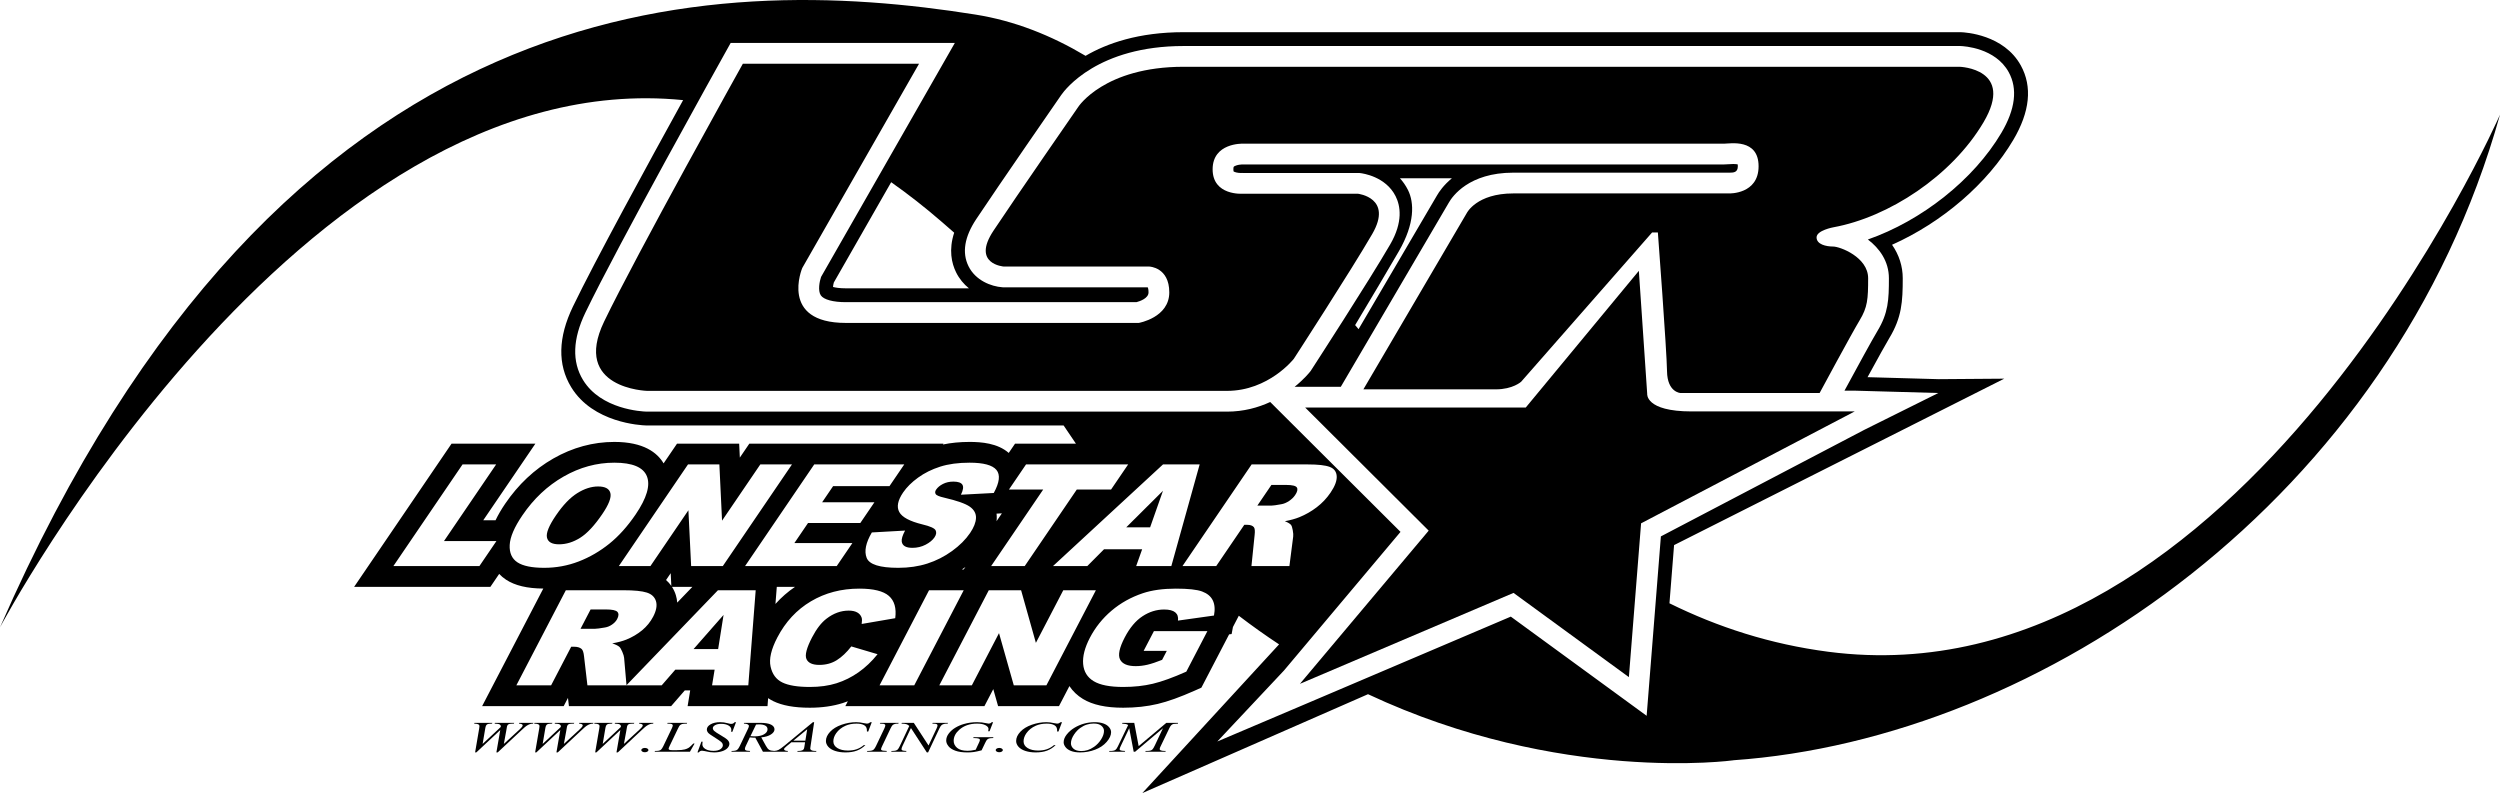 <?xml version="1.0" encoding="UTF-8"?>
<svg xmlns="http://www.w3.org/2000/svg" xmlns:xlink="http://www.w3.org/1999/xlink" width="1024pt" height="324.84pt" viewBox="0 0 1024 324.84" version="1.1">
<defs>
<clipPath id="clip1">
  <path d="M 0 0 L 1024 0 L 1024 324.84 L 0 324.84 Z M 0 0 "/>
</clipPath>
</defs>
<g id="surface1">
<path style=" stroke:none;fill-rule:nonzero;fill:rgb(0%,0%,0%);fill-opacity:1;" d="M 228.984 222.949 C 231.941 222.949 234.84 222.051 237.684 220.25 C 240.527 218.449 243.531 215.223 246.703 210.562 C 249.367 206.645 250.473 203.777 250.012 201.969 C 249.555 200.16 247.875 199.258 244.977 199.258 C 242.203 199.258 239.352 200.176 236.422 202.012 C 233.492 203.848 230.582 206.891 227.695 211.133 C 224.836 215.336 223.617 218.355 224.039 220.191 C 224.461 222.027 226.105 222.949 228.984 222.949 "/>
<path style=" stroke:none;fill-rule:nonzero;fill:rgb(0%,0%,0%);fill-opacity:1;" d="M 476.359 201.016 L 461.312 215.988 L 471.09 215.988 "/>
<path style=" stroke:none;fill-rule:nonzero;fill:rgb(0%,0%,0%);fill-opacity:1;" d="M 252.805 253.535 C 253.457 252.277 253.488 251.312 252.902 250.637 C 252.312 249.965 250.727 249.629 248.141 249.629 L 241.914 249.629 L 237.789 257.547 L 243.77 257.547 C 244.414 257.547 245.758 257.371 247.801 257.016 C 248.82 256.855 249.801 256.449 250.734 255.793 C 251.672 255.137 252.363 254.383 252.805 253.535 "/>
<path style=" stroke:none;fill-rule:nonzero;fill:rgb(0%,0%,0%);fill-opacity:1;" d="M 588.566 80.098 L 556.465 134.824 C 556 134.273 555.531 133.719 555.062 133.164 C 561.484 122.469 568.684 110.301 572.941 102.961 C 579.594 91.484 579.289 82.945 576.695 77.801 C 575.762 75.949 574.641 74.371 573.414 73.023 L 594.691 73.023 C 591.277 75.836 589.387 78.656 588.566 80.098 M 709.949 67.176 C 709.223 67.176 708.512 67.23 707.883 67.273 C 707.172 67.324 706.594 67.355 706.191 67.355 L 508.699 67.355 C 508.184 67.371 506.859 67.5 505.867 67.969 C 505.297 68.238 505.195 68.289 505.195 69.352 C 505.195 69.816 505.25 70.102 505.289 70.223 C 505.672 70.504 506.93 70.863 508.301 70.863 L 508.398 70.863 L 508.754 70.828 L 508.941 70.848 L 556.664 70.848 L 557.137 70.898 C 558.191 71.02 567.57 72.289 571.633 80.352 C 573.594 84.242 574.805 90.832 569.422 100.117 C 560.789 115.004 538.039 150.113 537.074 151.602 L 536.871 151.914 L 536.641 152.211 C 536.43 152.484 534.23 155.246 530.281 158.43 L 549.195 158.43 L 593.457 82.965 C 594.883 80.465 601.617 70.723 619.816 70.723 L 708.566 70.723 C 710.043 70.715 711.812 70.637 711.812 68.102 C 711.812 67.773 711.793 67.52 711.77 67.336 C 711.426 67.262 710.848 67.176 709.949 67.176 "/>
<g clip-path="url(#clip1)" clip-rule="nonzero">
<path style=" stroke:none;fill-rule:nonzero;fill:rgb(0%,0%,0%);fill-opacity:1;" d="M 674.465 293.191 L 618.828 252.566 L 535.77 287.926 L 498.609 303.719 L 525.93 274.629 L 573.652 217.859 L 520.277 164.66 C 515.355 166.934 509.414 168.605 502.566 168.605 L 264.945 168.605 L 264.824 168.602 C 262.934 168.547 246.16 167.73 238.797 155.629 C 234.234 148.137 234.566 138.852 239.777 128.035 C 252.988 100.621 295.062 25.156 296.844 21.961 L 299.277 17.598 L 391.098 17.598 L 336.309 113.426 C 335.688 115.215 334.922 119.078 336.207 120.977 C 337.387 122.723 341.211 123.766 346.441 123.766 L 465.496 123.766 C 466.852 123.402 470.438 122.211 470.438 119.77 C 470.438 118.461 470.211 117.867 470.121 117.688 L 410.887 117.688 L 410.582 117.668 C 405.969 117.34 399.566 114.875 396.691 109.023 C 393.977 103.504 395.043 97.027 399.855 89.773 C 408.922 76.113 434.441 39.254 434.699 38.883 L 434.699 38.887 C 436.281 36.605 449.727 18.848 484.816 18.848 L 802.832 18.848 L 802.969 18.852 C 804.422 18.898 817.305 19.605 822.773 29.566 C 826.504 36.367 825.492 44.73 819.762 54.426 C 808.379 73.688 787.051 90.414 765.078 98.098 C 769.824 101.695 773.695 107.008 773.695 113.977 C 773.695 122.812 773.473 128.172 768.969 135.629 C 766.914 139.023 760.281 151.18 755.5 160.016 L 759.691 160.016 L 793.941 160.977 L 763.637 176.051 L 680.297 219.707 Z M 512.594 231.867 L 513.895 219.141 C 514.086 217.492 513.984 216.422 513.586 215.93 C 513.035 215.289 512.133 214.965 510.875 214.965 L 509.66 214.965 L 498.156 231.867 L 484.34 231.867 L 512.668 190.227 L 535.602 190.227 C 539.855 190.227 542.875 190.562 544.66 191.246 C 546.445 191.93 547.398 193.188 547.516 195.039 C 547.637 196.887 546.797 199.133 544.992 201.785 C 543.422 204.094 541.539 206.09 539.344 207.762 C 537.148 209.441 534.777 210.801 532.223 211.84 C 530.602 212.504 528.613 213.051 526.27 213.488 C 527.562 214 528.41 214.508 528.809 215.023 C 529.082 215.363 529.32 216.094 529.52 217.215 C 529.719 218.332 529.777 219.195 529.688 219.801 L 528.141 231.867 Z M 497.246 252.125 L 482.492 254.199 C 482.695 252.727 482.324 251.605 481.387 250.824 C 480.445 250.047 478.934 249.656 476.848 249.656 C 473.738 249.656 470.785 250.57 467.984 252.406 C 465.184 254.238 462.75 257.137 460.684 261.105 C 458.488 265.32 457.859 268.332 458.785 270.141 C 459.715 271.945 461.844 272.848 465.184 272.848 C 466.77 272.848 468.383 272.652 470.023 272.266 C 471.664 271.875 473.66 271.211 476.004 270.273 L 477.914 266.605 L 468.43 266.605 L 472.648 258.504 L 494.555 258.504 L 485.914 275.105 C 480.457 277.535 475.887 279.188 472.207 280.062 C 468.527 280.938 464.477 281.379 460.059 281.379 C 454.613 281.379 450.582 280.59 447.969 279.012 C 445.359 277.438 443.922 275.09 443.656 271.973 C 443.391 268.855 444.309 265.277 446.41 261.238 C 448.621 256.988 451.578 253.289 455.277 250.145 C 458.98 247.004 463.246 244.617 468.082 242.988 C 471.844 241.73 476.355 241.102 481.613 241.102 C 486.68 241.102 490.27 241.488 492.379 242.27 C 494.484 243.051 495.945 244.258 496.75 245.895 C 497.555 247.535 497.723 249.609 497.246 252.125 M 428.605 280.715 L 415.246 280.715 L 409.195 259.328 L 398.066 280.715 L 384.734 280.715 L 405.004 241.766 L 418.242 241.766 L 424.301 263.312 L 435.516 241.766 L 448.879 241.766 Z M 374.473 280.715 L 360.266 280.715 L 380.535 241.766 L 394.738 241.766 Z M 351.656 275.371 C 348.828 277.355 345.82 278.855 342.637 279.863 C 339.449 280.871 335.801 281.379 331.695 281.379 C 326.707 281.379 322.957 280.762 320.434 279.531 C 317.91 278.301 316.309 276.137 315.629 273.039 C 314.945 269.941 315.859 265.977 318.375 261.145 C 321.73 254.703 326.324 249.75 332.164 246.293 C 338 242.832 344.609 241.102 351.996 241.102 C 357.773 241.102 361.801 242.094 364.074 244.074 C 366.352 246.059 367.223 249.105 366.688 253.215 L 352.941 255.578 C 353.121 254.395 353.113 253.523 352.922 252.977 C 352.605 252.055 352.004 251.348 351.113 250.852 C 350.227 250.355 349.07 250.105 347.652 250.105 C 344.441 250.105 341.406 251.203 338.555 253.398 C 336.414 255.023 334.438 257.582 332.625 261.066 C 330.379 265.383 329.609 268.344 330.324 269.941 C 331.031 271.543 332.785 272.344 335.582 272.344 C 338.293 272.344 340.68 271.699 342.738 270.406 C 344.797 269.113 346.781 267.234 348.691 264.773 L 359.453 267.961 C 357.078 270.918 354.48 273.391 351.656 275.371 M 325.652 240.371 C 322.695 242.367 320.02 244.707 317.625 247.375 L 318.172 240.371 Z M 305.176 231.867 L 333.508 190.227 L 370.383 190.227 L 364.336 199.113 L 341.246 199.113 L 336.746 205.73 L 358.164 205.73 L 352.383 214.227 L 330.965 214.227 L 325.379 222.438 L 349.137 222.438 L 342.719 231.867 Z M 306.504 280.715 L 291.66 280.715 L 292.711 274.285 L 276.617 274.285 L 271.031 280.715 L 240.605 280.715 L 239.219 268.809 C 239.062 267.27 238.727 266.27 238.219 265.809 C 237.508 265.207 236.508 264.906 235.215 264.906 L 233.961 264.906 L 225.734 280.715 L 211.496 280.715 L 231.766 241.766 L 255.395 241.766 C 259.773 241.766 262.957 242.082 264.938 242.719 C 266.926 243.359 268.176 244.539 268.695 246.266 C 269.215 247.996 268.832 250.098 267.543 252.578 C 266.418 254.738 264.902 256.602 263 258.172 C 261.098 259.738 258.945 261.008 256.539 261.984 C 255.008 262.602 253.078 263.117 250.762 263.523 C 252.199 264.004 253.18 264.48 253.703 264.961 C 254.055 265.277 254.457 265.961 254.902 267.008 C 255.348 268.055 255.59 268.859 255.633 269.426 L 256.613 280.656 L 294.07 241.766 L 309.531 241.766 Z M 211.941 230.336 C 209.672 228.84 208.613 226.469 208.77 223.23 C 208.926 219.992 210.664 215.941 213.977 211.074 C 218.602 204.273 224.223 198.98 230.855 195.195 C 237.48 191.406 244.406 189.516 251.637 189.516 C 259.051 189.516 263.492 191.375 264.973 195.094 C 266.453 198.816 264.906 204.027 260.348 210.73 C 257.035 215.598 253.445 219.594 249.578 222.707 C 245.703 225.82 241.523 228.246 237.035 229.977 C 232.543 231.711 227.828 232.578 222.891 232.578 C 217.863 232.578 214.219 231.828 211.941 230.336 M 274.977 239.988 C 274.359 239.102 273.637 238.297 272.816 237.578 L 274.719 234.777 Z M 283.605 240.371 L 277.391 246.824 C 277.316 245.801 277.133 244.793 276.836 243.809 C 276.461 242.562 275.914 241.422 275.238 240.371 Z M 281.805 190.227 L 294.652 190.227 L 295.75 213.262 L 311.422 190.227 L 324.391 190.227 L 296.062 231.867 L 283.09 231.867 L 281.969 209.004 L 266.414 231.867 L 253.473 231.867 Z M 395.441 232.215 L 394.73 233.262 L 393.98 233.262 C 394.301 233.039 394.625 232.824 394.938 232.594 C 395.109 232.469 395.273 232.34 395.441 232.215 M 376.043 195.637 C 378.664 193.73 381.676 192.234 385.082 191.145 C 388.484 190.059 392.504 189.516 397.141 189.516 C 402.832 189.516 406.5 190.504 408.141 192.48 C 409.781 194.461 409.414 197.609 407.047 201.926 L 393.594 202.637 C 394.523 200.762 394.727 199.398 394.203 198.547 C 393.68 197.695 392.445 197.266 390.5 197.266 C 388.898 197.266 387.477 197.586 386.238 198.219 C 384.996 198.855 384.066 199.629 383.449 200.535 C 382.996 201.199 382.926 201.793 383.234 202.324 C 383.508 202.875 384.695 203.387 386.809 203.859 C 391.996 205.07 395.473 206.297 397.23 207.535 C 398.984 208.781 399.832 210.32 399.77 212.156 C 399.703 213.988 398.895 216.047 397.352 218.316 C 395.535 220.988 393.07 223.449 389.957 225.703 C 386.844 227.957 383.473 229.668 379.848 230.832 C 376.219 231.996 372.25 232.578 367.938 232.578 C 360.359 232.578 356.043 231.215 354.98 228.488 C 353.922 225.762 354.629 222.297 357.105 218.09 L 370.723 217.324 C 369.648 219.312 369.195 220.828 369.359 221.867 C 369.629 223.555 371.082 224.395 373.715 224.395 C 375.68 224.395 377.484 223.965 379.137 223.105 C 380.785 222.242 381.992 221.242 382.77 220.105 C 383.5 219.027 383.656 218.059 383.223 217.211 C 382.785 216.359 380.984 215.551 377.816 214.797 C 372.645 213.527 369.488 211.84 368.348 209.738 C 367.184 207.637 367.711 204.957 369.926 201.699 C 371.383 199.559 373.422 197.539 376.043 195.637 M 408.188 213.48 C 408.223 213.137 408.254 212.789 408.266 212.445 C 408.289 211.746 408.262 211.055 408.188 210.383 L 410.375 210.266 Z M 452.199 224.992 L 445.352 231.867 L 431.301 231.867 L 476.367 190.227 L 491.379 190.227 L 479.777 231.867 L 465.371 231.867 L 467.82 224.992 Z M 413.266 200.508 L 420.262 190.227 L 462.09 190.227 L 455.094 200.508 L 441.059 200.508 L 419.727 231.867 L 405.965 231.867 L 427.297 200.508 Z M 391.602 111.523 C 392.926 114.223 394.773 116.391 396.871 118.098 L 346.441 118.098 C 343.84 118.098 342.145 117.801 341.199 117.535 C 341.25 116.988 341.363 116.316 341.531 115.715 L 365.023 74.629 C 371.938 79.496 378.883 84.918 385.855 90.965 C 387.539 92.426 389.188 93.867 390.832 95.305 C 388.539 102.324 389.777 107.809 391.602 111.523 M 196.363 231.867 L 161.125 231.867 L 189.457 190.227 L 203.219 190.227 L 181.863 221.613 L 203.34 221.613 Z M 1024 46.965 C 1024 46.965 917.895 288.965 748.895 266.965 C 725.152 263.875 703.621 256.887 683.809 247.109 L 685.699 223.273 L 820.941 155.102 L 794.098 155.309 L 764.949 154.488 C 769.418 146.297 772.617 140.547 773.82 138.559 C 778.988 130.004 779.363 123.566 779.363 113.977 C 779.363 109.059 777.844 104.371 774.984 100.254 C 795.527 91.102 814.078 75.191 824.641 57.312 C 831.461 45.77 832.504 35.516 827.742 26.84 C 820.762 14.129 804.938 13.246 803.168 13.188 L 802.93 13.18 L 484.816 13.18 C 466.328 13.18 453.352 17.777 444.648 22.871 C 430.465 14.445 415.551 8.516 399.516 5.965 C 292.633 -11.035 116.105 -9.035 0 256.965 C 0 256.965 122.797 25.324 279.805 41.008 C 265.73 66.52 243.633 106.977 234.672 125.574 C 228.57 138.234 228.328 149.34 233.953 158.574 C 242.875 173.234 262.457 174.207 264.688 174.27 L 435.656 174.273 C 437.324 176.801 439.008 179.281 440.703 181.723 L 415.762 181.723 L 413.176 185.52 C 408.613 181.523 401.961 181.012 397.141 181.012 C 393.188 181.012 389.531 181.371 386.215 182.074 L 386.453 181.723 L 306.922 181.723 L 303.035 187.434 L 302.762 181.723 L 277.305 181.723 L 271.809 189.797 C 269.207 185.398 263.617 181.012 251.637 181.012 C 242.941 181.012 234.531 183.297 226.637 187.809 C 218.91 192.223 212.285 198.441 206.945 206.289 C 205.316 208.68 204 210.945 202.973 213.109 L 197.934 213.109 L 219.293 181.723 L 184.957 181.723 L 145.055 240.371 L 200.863 240.371 L 204.461 235.078 C 205.285 235.953 206.219 236.746 207.27 237.438 C 210.934 239.848 215.934 241.031 222.535 241.074 L 197.484 289.219 L 230.895 289.219 L 232.641 285.863 L 233.031 289.219 L 274.91 289.219 L 280.492 282.789 L 282.703 282.789 L 281.652 289.219 L 314.371 289.219 L 314.625 285.961 C 315.285 286.402 315.969 286.816 316.707 287.176 C 320.441 288.996 325.344 289.883 331.695 289.883 C 336.656 289.883 341.203 289.238 345.203 287.969 C 345.902 287.746 346.594 287.5 347.281 287.238 L 346.254 289.219 L 403.227 289.219 L 406.848 282.262 L 408.816 289.219 L 433.766 289.219 L 438.031 281.023 C 439.426 283.121 441.289 284.91 443.578 286.297 C 447.578 288.707 452.969 289.883 460.059 289.883 C 465.121 289.883 469.871 289.359 474.18 288.336 C 478.41 287.328 483.379 285.543 489.367 282.879 L 492.086 281.668 L 503.445 259.844 L 504.473 259.699 L 505.012 256.828 L 507.414 252.211 C 512.891 256.395 518.395 260.297 523.906 263.934 L 467.898 324.844 L 560.34 284.344 C 639.027 321.23 709.965 311.422 709.965 311.422 L 709.941 311.402 C 835.645 302.68 979.816 204.836 1024 46.965 "/>
</g>
<path style=" stroke:none;fill-rule:nonzero;fill:rgb(0%,0%,0%);fill-opacity:1;" d="M 530.473 202.809 C 531.391 201.461 531.637 200.43 531.215 199.711 C 530.793 198.992 529.328 198.629 526.816 198.629 L 520.77 198.629 L 515.012 207.094 L 520.816 207.094 C 521.441 207.094 522.785 206.91 524.844 206.527 C 525.875 206.359 526.914 205.922 527.965 205.223 C 529.023 204.52 529.855 203.719 530.473 202.809 "/>
<path style=" stroke:none;fill-rule:nonzero;fill:rgb(0%,0%,0%);fill-opacity:1;" d="M 294.152 265.859 L 296.375 251.859 L 284.078 265.859 "/>
<path style=" stroke:none;fill-rule:nonzero;fill:rgb(0%,0%,0%);fill-opacity:1;" d="M 212.562 296.398 C 213.121 296.434 213.512 296.516 213.742 296.641 C 213.977 296.766 214.09 296.91 214.09 297.07 C 214.09 297.246 214.004 297.461 213.832 297.711 C 213.656 297.961 213.234 298.395 212.562 299.02 L 206.379 304.711 C 206.789 302.559 207.102 300.855 207.309 299.605 C 207.516 298.352 207.633 297.676 207.66 297.578 C 207.758 297.234 207.883 296.992 208.043 296.848 C 208.203 296.707 208.395 296.602 208.625 296.539 C 208.945 296.453 209.559 296.406 210.473 296.398 L 210.629 296.074 L 202.715 296.074 L 202.602 296.398 C 203.648 296.441 204.332 296.547 204.648 296.723 C 204.965 296.898 205.125 297.148 205.125 297.473 C 205.125 297.555 205.117 297.652 205.109 297.77 L 197.684 304.711 L 198.766 298.32 C 198.902 297.469 199.148 296.938 199.508 296.719 C 199.867 296.5 200.539 296.395 201.52 296.398 L 201.68 296.074 L 194.355 296.074 L 194.195 296.398 C 195.023 296.41 195.594 296.504 195.91 296.68 C 196.23 296.852 196.387 297.109 196.387 297.445 C 196.387 297.652 196.355 297.941 196.285 298.32 L 194.602 308.188 L 195.09 308.188 L 204.906 299.02 L 203.32 308.188 L 203.855 308.188 L 213.672 299.02 C 214.633 298.121 215.266 297.57 215.574 297.359 C 216.113 297 216.578 296.754 216.973 296.629 C 217.367 296.496 217.82 296.422 218.328 296.398 L 218.473 296.074 L 212.676 296.074 "/>
<path style=" stroke:none;fill-rule:nonzero;fill:rgb(0%,0%,0%);fill-opacity:1;" d="M 237.156 296.398 C 237.715 296.434 238.105 296.516 238.336 296.641 C 238.566 296.766 238.684 296.91 238.684 297.07 C 238.684 297.246 238.598 297.461 238.426 297.711 C 238.25 297.961 237.828 298.395 237.156 299.02 L 230.969 304.711 C 231.383 302.559 231.695 300.855 231.898 299.605 C 232.105 298.352 232.223 297.676 232.254 297.578 C 232.348 297.234 232.477 296.992 232.637 296.848 C 232.797 296.707 232.988 296.602 233.219 296.539 C 233.535 296.453 234.152 296.406 235.066 296.398 L 235.223 296.074 L 227.309 296.074 L 227.195 296.398 C 228.242 296.441 228.926 296.547 229.242 296.723 C 229.559 296.898 229.719 297.148 229.719 297.473 C 229.719 297.555 229.711 297.652 229.703 297.77 L 222.277 304.711 L 223.359 298.32 C 223.492 297.469 223.742 296.938 224.102 296.719 C 224.461 296.5 225.133 296.395 226.113 296.398 L 226.27 296.074 L 218.949 296.074 L 218.789 296.398 C 219.617 296.41 220.188 296.504 220.504 296.68 C 220.82 296.852 220.98 297.109 220.98 297.445 C 220.98 297.652 220.945 297.941 220.879 298.32 L 219.191 308.188 L 219.684 308.188 L 229.5 299.02 L 227.914 308.188 L 228.449 308.188 L 238.266 299.02 C 239.227 298.121 239.859 297.57 240.168 297.359 C 240.707 297 241.172 296.754 241.566 296.629 C 241.961 296.496 242.41 296.422 242.922 296.398 L 243.066 296.074 L 237.27 296.074 "/>
<path style=" stroke:none;fill-rule:nonzero;fill:rgb(0%,0%,0%);fill-opacity:1;" d="M 261.75 296.398 C 262.309 296.434 262.699 296.516 262.93 296.641 C 263.16 296.766 263.277 296.91 263.277 297.07 C 263.277 297.246 263.191 297.461 263.02 297.711 C 262.844 297.961 262.422 298.395 261.75 299.02 L 255.562 304.711 C 255.977 302.559 256.289 300.855 256.492 299.605 C 256.699 298.352 256.816 297.676 256.848 297.578 C 256.941 297.234 257.07 296.992 257.23 296.848 C 257.391 296.707 257.582 296.602 257.812 296.539 C 258.133 296.453 258.746 296.406 259.66 296.398 L 259.816 296.074 L 251.902 296.074 L 251.789 296.398 C 252.836 296.441 253.52 296.547 253.836 296.723 C 254.152 296.898 254.312 297.148 254.312 297.473 C 254.312 297.555 254.305 297.652 254.297 297.77 L 246.871 304.711 L 247.953 298.32 C 248.09 297.469 248.336 296.938 248.695 296.719 C 249.055 296.5 249.727 296.395 250.707 296.398 L 250.863 296.074 L 243.543 296.074 L 243.383 296.398 C 244.211 296.41 244.781 296.504 245.098 296.68 C 245.414 296.852 245.574 297.109 245.574 297.445 C 245.574 297.652 245.539 297.941 245.473 298.32 L 243.785 308.188 L 244.277 308.188 L 254.094 299.02 L 252.508 308.188 L 253.043 308.188 L 262.859 299.02 C 263.82 298.121 264.453 297.57 264.762 297.359 C 265.301 297 265.766 296.754 266.16 296.629 C 266.555 296.496 267.008 296.422 267.516 296.398 L 267.66 296.074 L 261.863 296.074 "/>
<path style=" stroke:none;fill-rule:nonzero;fill:rgb(0%,0%,0%);fill-opacity:1;" d="M 265.172 306.609 C 264.891 306.438 264.539 306.352 264.129 306.352 C 263.723 306.352 263.379 306.438 263.098 306.609 C 262.812 306.781 262.672 306.992 262.672 307.234 C 262.672 307.48 262.812 307.688 263.098 307.859 C 263.379 308.031 263.723 308.117 264.129 308.117 C 264.531 308.117 264.879 308.031 265.164 307.859 C 265.453 307.688 265.598 307.48 265.598 307.234 C 265.598 306.992 265.453 306.781 265.172 306.609 "/>
<path style=" stroke:none;fill-rule:nonzero;fill:rgb(0%,0%,0%);fill-opacity:1;" d="M 283.59 304.949 C 282.906 305.641 282.43 306.074 282.16 306.25 C 281.66 306.562 281.113 306.801 280.52 306.957 C 279.711 307.164 278.621 307.27 277.246 307.27 L 275.355 307.27 C 274.781 307.27 274.41 307.227 274.246 307.141 C 273.988 307.012 273.859 306.879 273.859 306.738 C 273.859 306.527 273.988 306.156 274.246 305.621 L 277.637 298.539 C 278.027 297.719 278.312 297.227 278.484 297.07 C 278.734 296.832 279.047 296.66 279.422 296.555 C 279.797 296.453 280.434 296.398 281.324 296.398 L 281.441 296.074 L 273.469 296.074 L 273.297 296.398 C 273.391 296.406 273.52 296.406 273.684 296.406 C 274.414 296.406 274.914 296.469 275.176 296.594 C 275.441 296.715 275.574 296.887 275.574 297.105 C 275.574 297.387 275.43 297.824 275.141 298.418 L 271.695 305.621 C 271.359 306.32 271.039 306.801 270.742 307.07 C 270.551 307.238 270.254 307.375 269.852 307.48 C 269.59 307.543 269.078 307.582 268.309 307.594 L 268.105 307.918 L 282.594 307.918 L 284.496 304.555 L 283.965 304.555 "/>
<path style=" stroke:none;fill-rule:nonzero;fill:rgb(0%,0%,0%);fill-opacity:1;" d="M 299.977 299.734 L 301.477 295.805 L 300.93 295.805 C 300.66 296.09 300.426 296.277 300.223 296.363 C 300.02 296.453 299.781 296.496 299.504 296.496 C 299.34 296.496 299.191 296.484 299.055 296.469 C 298.996 296.457 298.691 296.383 298.133 296.25 C 297.344 296.051 296.801 295.938 296.504 295.902 C 296.023 295.84 295.516 295.805 294.977 295.805 C 293.379 295.805 292.074 296.098 291.055 296.688 C 290.035 297.273 289.527 297.984 289.527 298.809 C 289.527 299.328 289.746 299.82 290.191 300.293 C 290.457 300.578 291.07 301.012 292.02 301.594 C 293.98 302.812 295.188 303.66 295.641 304.145 C 295.938 304.469 296.086 304.832 296.086 305.227 C 296.086 305.84 295.758 306.379 295.105 306.848 C 294.453 307.316 293.496 307.551 292.238 307.551 C 290.883 307.551 289.785 307.301 288.941 306.797 C 288.102 306.297 287.684 305.648 287.684 304.852 C 287.684 304.57 287.715 304.219 287.781 303.797 L 287.293 303.797 L 285.68 308.188 L 286.227 308.188 C 286.543 307.723 286.984 307.488 287.551 307.488 C 287.801 307.488 288.113 307.531 288.488 307.621 C 289.586 307.871 290.383 308.027 290.883 308.09 C 291.383 308.156 291.918 308.188 292.496 308.188 C 293.66 308.188 294.73 308.031 295.711 307.723 C 296.691 307.414 297.441 306.98 297.969 306.422 C 298.492 305.855 298.754 305.277 298.754 304.676 C 298.754 304.148 298.539 303.648 298.117 303.18 C 297.695 302.711 296.766 302.059 295.328 301.223 C 293.891 300.387 292.973 299.785 292.574 299.414 C 292.176 299.047 291.977 298.656 291.977 298.25 C 291.977 297.785 292.289 297.375 292.914 297.02 C 293.539 296.664 294.352 296.484 295.352 296.484 C 296.609 296.484 297.625 296.711 298.391 297.16 C 299.16 297.605 299.547 298.184 299.547 298.887 C 299.547 299.102 299.527 299.387 299.488 299.734 "/>
<path style=" stroke:none;fill-rule:nonzero;fill:rgb(0%,0%,0%);fill-opacity:1;" d="M 329.879 303.383 L 324.961 303.383 L 330.629 298.715 Z M 309.02 301.613 C 308.535 301.613 307.988 301.586 307.375 301.535 L 309.68 296.773 C 310.105 296.727 310.469 296.703 310.777 296.703 C 311.977 296.703 312.879 296.875 313.48 297.219 C 314.078 297.562 314.379 298.059 314.379 298.703 C 314.379 299.531 313.898 300.223 312.938 300.777 C 311.977 301.336 310.672 301.613 309.02 301.613 M 332.098 307.094 C 331.953 306.973 331.879 306.797 331.879 306.562 C 331.879 306.418 331.918 306.113 331.996 305.656 L 333.48 295.805 L 332.977 295.805 L 321.301 305.43 C 320.223 306.312 319.414 306.891 318.871 307.16 C 318.359 307.414 317.77 307.547 317.109 307.578 C 316.203 307.531 315.527 307.391 315.102 307.156 C 314.641 306.902 314.18 306.348 313.719 305.496 L 311.812 302.031 C 313.496 301.863 314.82 301.461 315.785 300.832 C 316.75 300.199 317.234 299.5 317.234 298.738 C 317.234 297.941 316.766 297.297 315.82 296.809 C 314.879 296.32 313.344 296.074 311.211 296.074 L 304.836 296.074 L 304.664 296.398 C 305.336 296.395 305.855 296.484 306.215 296.668 C 306.574 296.855 306.754 297.082 306.754 297.352 C 306.754 297.613 306.641 297.984 306.406 298.461 L 302.992 305.613 C 302.656 306.305 302.332 306.789 302.023 307.062 C 301.844 307.23 301.555 307.363 301.16 307.461 C 300.91 307.531 300.43 307.574 299.719 307.594 L 299.562 307.918 L 307.129 307.918 L 307.258 307.594 C 306.316 307.547 305.738 307.473 305.527 307.367 C 305.25 307.227 305.109 307.035 305.109 306.789 C 305.109 306.469 305.223 306.078 305.441 305.613 L 307.129 302.031 C 307.898 302.125 308.648 302.168 309.379 302.16 L 312.504 307.918 L 322.609 307.918 L 322.77 307.594 C 322.191 307.582 321.781 307.508 321.531 307.375 C 321.281 307.242 321.156 307.082 321.156 306.895 C 321.156 306.754 321.215 306.605 321.328 306.445 C 321.445 306.285 321.727 306.023 322.18 305.656 L 324.168 304.023 L 329.762 304.023 L 329.531 305.523 C 329.434 306.195 329.336 306.617 329.23 306.797 C 329.074 307.055 328.859 307.238 328.578 307.348 C 328.188 307.512 327.676 307.594 327.051 307.594 L 326.719 307.594 L 326.562 307.918 L 334.262 307.918 L 334.418 307.594 C 333.68 307.594 333.152 307.555 332.84 307.473 C 332.527 307.391 332.277 307.266 332.098 307.094 "/>
<path style=" stroke:none;fill-rule:nonzero;fill:rgb(0%,0%,0%);fill-opacity:1;" d="M 355.625 299.637 L 357.078 295.805 L 356.547 295.805 C 356.145 296.078 355.855 296.246 355.684 296.305 C 355.508 296.359 355.309 296.391 355.074 296.391 C 354.844 296.391 354.473 296.332 353.949 296.215 C 352.77 295.941 351.703 295.805 350.75 295.805 C 348.723 295.805 346.711 296.156 344.719 296.852 C 342.723 297.551 341.156 298.512 340.012 299.734 C 338.867 300.957 338.297 302.215 338.297 303.508 C 338.297 304.352 338.617 305.141 339.262 305.875 C 339.906 306.605 340.844 307.176 342.074 307.582 C 343.305 307.984 344.715 308.188 346.312 308.188 C 348.109 308.188 349.648 307.949 350.938 307.469 C 352.227 306.988 353.398 306.238 354.457 305.219 L 353.777 305.219 C 352.887 305.969 351.914 306.523 350.875 306.887 C 349.832 307.246 348.641 307.426 347.305 307.426 C 345.535 307.426 344.102 307.086 342.996 306.402 C 341.891 305.719 341.34 304.801 341.34 303.656 C 341.34 302.531 341.723 301.422 342.492 300.328 C 343.422 299 344.711 297.973 346.355 297.246 C 347.641 296.676 349.145 296.391 350.867 296.391 C 351.512 296.391 352.098 296.449 352.625 296.559 C 353.152 296.676 353.59 296.832 353.938 297.031 C 354.281 297.234 354.543 297.469 354.715 297.742 C 354.891 298.016 355 298.328 355.047 298.68 L 355.105 299.637 "/>
<path style=" stroke:none;fill-rule:nonzero;fill:rgb(0%,0%,0%);fill-opacity:1;" d="M 364.719 298.449 C 365.074 297.711 365.367 297.234 365.59 297.02 C 365.816 296.805 366.145 296.637 366.578 296.52 C 366.879 296.434 367.332 296.395 367.949 296.398 L 368.105 296.074 L 360.555 296.074 L 360.379 296.398 C 361.121 296.398 361.617 296.426 361.871 296.48 C 362.129 296.539 362.316 296.617 362.441 296.723 C 362.566 296.828 362.629 296.953 362.629 297.105 C 362.629 297.41 362.484 297.855 362.195 298.449 L 358.797 305.594 C 358.457 306.297 358.133 306.789 357.812 307.062 C 357.613 307.234 357.301 307.371 356.879 307.473 C 356.617 307.543 356.086 307.582 355.277 307.594 L 355.074 307.918 L 363.117 307.918 L 363.277 307.594 C 362.441 307.559 361.891 307.516 361.629 307.457 C 361.363 307.402 361.172 307.324 361.051 307.223 C 360.93 307.121 360.871 306.996 360.871 306.852 C 360.871 306.672 361.023 306.25 361.332 305.594 "/>
<path style=" stroke:none;fill-rule:nonzero;fill:rgb(0%,0%,0%);fill-opacity:1;" d="M 388.316 296.074 L 382.031 296.074 L 381.875 296.398 C 381.996 296.406 382.117 296.406 382.234 296.406 C 382.914 296.406 383.383 296.469 383.633 296.59 C 383.883 296.715 384.008 296.883 384.008 297.098 C 384.008 297.41 383.871 297.855 383.602 298.426 L 380.332 305.359 L 374.289 296.074 L 369.402 296.074 L 369.246 296.398 C 370.148 296.418 370.812 296.492 371.242 296.621 C 371.672 296.754 372.07 296.992 372.445 297.344 L 368.566 305.578 C 368.223 306.309 367.91 306.805 367.629 307.062 C 367.438 307.23 367.145 307.367 366.754 307.473 C 366.492 307.543 365.977 307.582 365.211 307.594 L 365.008 307.918 L 371.148 307.918 L 371.293 307.594 C 370.406 307.555 369.848 307.477 369.613 307.363 C 369.379 307.25 369.258 307.082 369.258 306.859 C 369.258 306.562 369.391 306.137 369.648 305.578 L 373.121 298.199 L 379.625 308.188 L 380.145 308.188 L 384.742 298.426 C 385.059 297.742 385.371 297.266 385.68 296.992 C 385.898 296.801 386.234 296.645 386.688 296.52 C 387.004 296.434 387.492 296.395 388.145 296.398 "/>
<path style=" stroke:none;fill-rule:nonzero;fill:rgb(0%,0%,0%);fill-opacity:1;" d="M 398.625 302.309 L 399.027 302.309 C 399.934 302.309 400.586 302.395 400.988 302.562 C 401.238 302.676 401.363 302.836 401.363 303.043 C 401.363 303.293 401.266 303.629 401.062 304.047 L 399.637 307.094 C 398.77 307.277 398.121 307.395 397.695 307.445 C 397.27 307.5 396.812 307.523 396.332 307.523 C 394.391 307.523 392.953 307.121 392.023 306.32 C 391.09 305.516 390.625 304.559 390.625 303.457 C 390.625 301.789 391.379 300.285 392.887 298.941 C 394.781 297.242 397.223 296.391 400.211 296.391 C 401.672 296.391 402.816 296.609 403.648 297.051 C 404.48 297.488 404.895 297.996 404.895 298.566 C 404.895 298.773 404.852 299.098 404.766 299.535 L 405.312 299.535 L 406.77 295.805 L 406.223 295.805 C 405.953 296.062 405.734 296.223 405.566 296.289 C 405.398 296.355 405.195 296.391 404.953 296.391 C 404.742 296.391 404.41 296.336 403.961 296.223 C 402.836 295.945 401.574 295.805 400.184 295.805 C 398.289 295.805 396.48 296.059 394.762 296.566 C 393.512 296.93 392.355 297.434 391.297 298.07 C 390.234 298.707 389.348 299.488 388.637 300.414 C 387.926 301.336 387.566 302.309 387.566 303.332 C 387.566 304.094 387.871 304.863 388.484 305.633 C 389.094 306.406 390.039 307.023 391.316 307.492 C 392.594 307.961 394.262 308.195 396.316 308.195 C 397.215 308.195 398.062 308.141 398.871 308.027 C 399.68 307.914 400.738 307.684 402.059 307.34 L 403.496 304.344 C 403.863 303.59 404.129 303.133 404.289 302.973 C 404.531 302.734 404.82 302.566 405.156 302.469 C 405.492 302.371 406.031 302.316 406.77 302.309 L 406.914 301.969 L 398.785 301.969 "/>
<path style=" stroke:none;fill-rule:nonzero;fill:rgb(0%,0%,0%);fill-opacity:1;" d="M 410.34 306.609 C 410.055 306.438 409.703 306.352 409.289 306.352 C 408.891 306.352 408.547 306.438 408.262 306.609 C 407.98 306.781 407.836 306.992 407.836 307.234 C 407.836 307.48 407.98 307.688 408.262 307.859 C 408.547 308.031 408.891 308.117 409.289 308.117 C 409.695 308.117 410.039 308.031 410.328 307.859 C 410.617 307.688 410.762 307.48 410.762 307.234 C 410.762 306.992 410.621 306.781 410.34 306.609 "/>
<path style=" stroke:none;fill-rule:nonzero;fill:rgb(0%,0%,0%);fill-opacity:1;" d="M 433.598 296.305 C 433.422 296.359 433.223 296.391 432.992 296.391 C 432.762 296.391 432.387 296.332 431.867 296.215 C 430.688 295.941 429.617 295.805 428.664 295.805 C 426.641 295.805 424.629 296.156 422.633 296.852 C 420.641 297.551 419.07 298.512 417.926 299.734 C 416.781 300.957 416.211 302.215 416.211 303.508 C 416.211 304.352 416.535 305.141 417.176 305.875 C 417.82 306.605 418.758 307.176 419.988 307.582 C 421.219 307.984 422.633 308.188 424.227 308.188 C 426.023 308.188 427.566 307.949 428.855 307.469 C 430.141 306.988 431.312 306.238 432.371 305.219 L 431.695 305.219 C 430.801 305.969 429.832 306.523 428.789 306.887 C 427.746 307.246 426.559 307.426 425.223 307.426 C 423.453 307.426 422.016 307.086 420.91 306.402 C 419.805 305.719 419.254 304.801 419.254 303.656 C 419.254 302.531 419.637 301.422 420.406 300.328 C 421.34 299 422.625 297.973 424.27 297.246 C 425.559 296.676 427.062 296.391 428.781 296.391 C 429.426 296.391 430.012 296.449 430.539 296.559 C 431.07 296.676 431.508 296.832 431.852 297.031 C 432.199 297.234 432.457 297.469 432.633 297.742 C 432.805 298.016 432.914 298.328 432.965 298.68 L 433.02 299.637 L 433.539 299.637 L 434.996 295.805 L 434.461 295.805 C 434.059 296.078 433.77 296.246 433.598 296.305 "/>
<path style=" stroke:none;fill-rule:nonzero;fill:rgb(0%,0%,0%);fill-opacity:1;" d="M 451.027 302.84 C 450.246 304.074 449.285 305.094 448.145 305.891 C 447.23 306.527 446.352 306.973 445.512 307.234 C 444.672 307.496 443.812 307.629 442.938 307.629 C 441.488 307.629 440.41 307.309 439.711 306.672 C 439.008 306.035 438.656 305.305 438.656 304.477 C 438.656 303.316 439.098 302.086 439.984 300.781 C 440.703 299.723 441.516 298.867 442.422 298.211 C 443.324 297.555 444.234 297.086 445.152 296.797 C 446.07 296.508 447.008 296.363 447.969 296.363 C 449.383 296.363 450.441 296.668 451.141 297.277 C 451.844 297.887 452.195 298.586 452.195 299.375 C 452.195 300.449 451.805 301.602 451.027 302.84 M 454.254 297.828 C 453.688 297.16 452.906 296.656 451.906 296.316 C 450.906 295.977 449.758 295.805 448.461 295.805 C 446.902 295.805 445.434 296 444.047 296.391 C 442.664 296.781 441.363 297.336 440.141 298.062 C 438.922 298.789 437.871 299.691 436.992 300.77 C 436.113 301.848 435.672 302.941 435.672 304.047 C 435.672 304.672 435.914 305.316 436.402 305.977 C 436.887 306.641 437.637 307.176 438.648 307.582 C 439.664 307.984 440.926 308.188 442.434 308.188 C 444.527 308.188 446.559 307.82 448.52 307.086 C 450.477 306.352 452.066 305.289 453.281 303.895 C 454.496 302.5 455.105 301.168 455.105 299.902 C 455.105 299.184 454.82 298.492 454.254 297.828 "/>
<path style=" stroke:none;fill-rule:nonzero;fill:rgb(0%,0%,0%);fill-opacity:1;" d="M 473.109 305.148 C 472.688 306.039 472.359 306.613 472.121 306.871 C 471.887 307.133 471.621 307.309 471.324 307.402 C 470.938 307.531 470.383 307.594 469.652 307.594 L 469.262 307.594 L 469.117 307.918 L 477.348 307.918 L 477.477 307.594 L 477.133 307.594 C 476.344 307.594 475.766 307.508 475.402 307.34 C 475.145 307.223 475.012 307.051 475.012 306.824 C 475.012 306.574 475.117 306.23 475.332 305.797 L 478.949 298.285 C 479.258 297.641 479.543 297.203 479.805 296.977 C 480.07 296.75 480.363 296.598 480.68 296.52 C 480.859 296.48 481.473 296.441 482.508 296.398 L 482.508 296.074 L 477.738 296.074 L 466.391 305.609 L 464.59 296.074 L 459.734 296.074 L 459.59 296.398 C 460.367 296.441 460.898 296.496 461.188 296.566 C 461.477 296.633 461.781 296.77 462.098 296.965 L 457.844 305.797 C 457.508 306.492 457.188 306.945 456.879 307.156 C 456.457 307.449 455.77 307.594 454.816 307.594 L 454.426 307.594 L 454.27 307.918 L 460.715 307.918 L 460.871 307.594 C 459.871 307.555 459.242 307.477 458.984 307.363 C 458.723 307.25 458.594 307.086 458.594 306.867 C 458.594 306.652 458.742 306.234 459.039 305.609 L 462.527 298.285 L 464.359 307.918 L 464.938 307.918 L 476.34 298.285 "/>
<path style=" stroke:none;fill-rule:nonzero;fill:rgb(0%,0%,0%);fill-opacity:1;" d="M 304.273 26.102 L 376.441 26.102 L 328.605 109.77 C 328.605 109.77 319.109 132.27 346.441 132.27 L 466.441 132.27 C 466.441 132.27 478.941 130.102 478.941 119.77 C 478.941 109.434 470.773 109.184 470.773 109.184 L 411.191 109.184 C 411.191 109.184 397.816 108.227 406.941 94.477 C 416.066 80.727 441.691 43.727 441.691 43.727 C 441.691 43.727 452.316 27.352 484.816 27.352 L 802.691 27.352 C 802.691 27.352 825.441 28.102 812.441 50.102 C 799.441 72.102 773.566 88.977 750.941 93.102 C 750.941 93.102 744.066 94.352 744.066 97.227 C 744.066 100.102 747.941 100.977 750.816 100.977 C 753.691 100.977 765.191 105.352 765.191 113.977 C 765.191 122.602 764.941 125.852 761.691 131.227 C 758.441 136.602 745.316 160.977 745.316 160.977 L 688.316 160.977 C 688.316 160.977 682.941 160.727 682.816 152.102 C 682.691 143.477 679.066 95.227 679.066 95.227 L 676.691 95.227 L 623.066 156.352 C 623.066 156.352 619.691 159.477 612.691 159.477 L 558.441 159.477 L 600.816 87.227 C 600.816 87.227 604.816 79.227 619.816 79.227 L 708.316 79.227 C 708.316 79.227 720.316 79.602 720.316 68.102 C 720.316 56.602 708.566 58.852 706.191 58.852 L 508.941 58.852 C 508.941 58.852 496.691 58.477 496.691 69.352 C 496.691 80.227 508.941 79.352 508.941 79.352 L 556.191 79.352 C 556.191 79.352 570.691 80.977 562.066 95.852 C 553.441 110.727 529.941 146.977 529.941 146.977 C 529.941 146.977 519.691 160.102 502.566 160.102 L 265.066 160.102 C 265.066 160.102 234.191 159.227 247.441 131.727 C 260.691 104.227 304.273 26.102 304.273 26.102 "/>
<path style=" stroke:none;fill-rule:nonzero;fill:rgb(0%,0%,0%);fill-opacity:1;" d="M 534.605 166.934 L 624.941 166.934 L 671.273 110.934 L 674.691 161.27 C 674.691 161.27 673.773 168.52 692.855 168.52 L 759.691 168.52 L 672.191 214.352 L 667.191 277.352 L 619.941 242.852 L 532.441 280.102 L 585.191 217.352 "/>
</g>
</svg>
